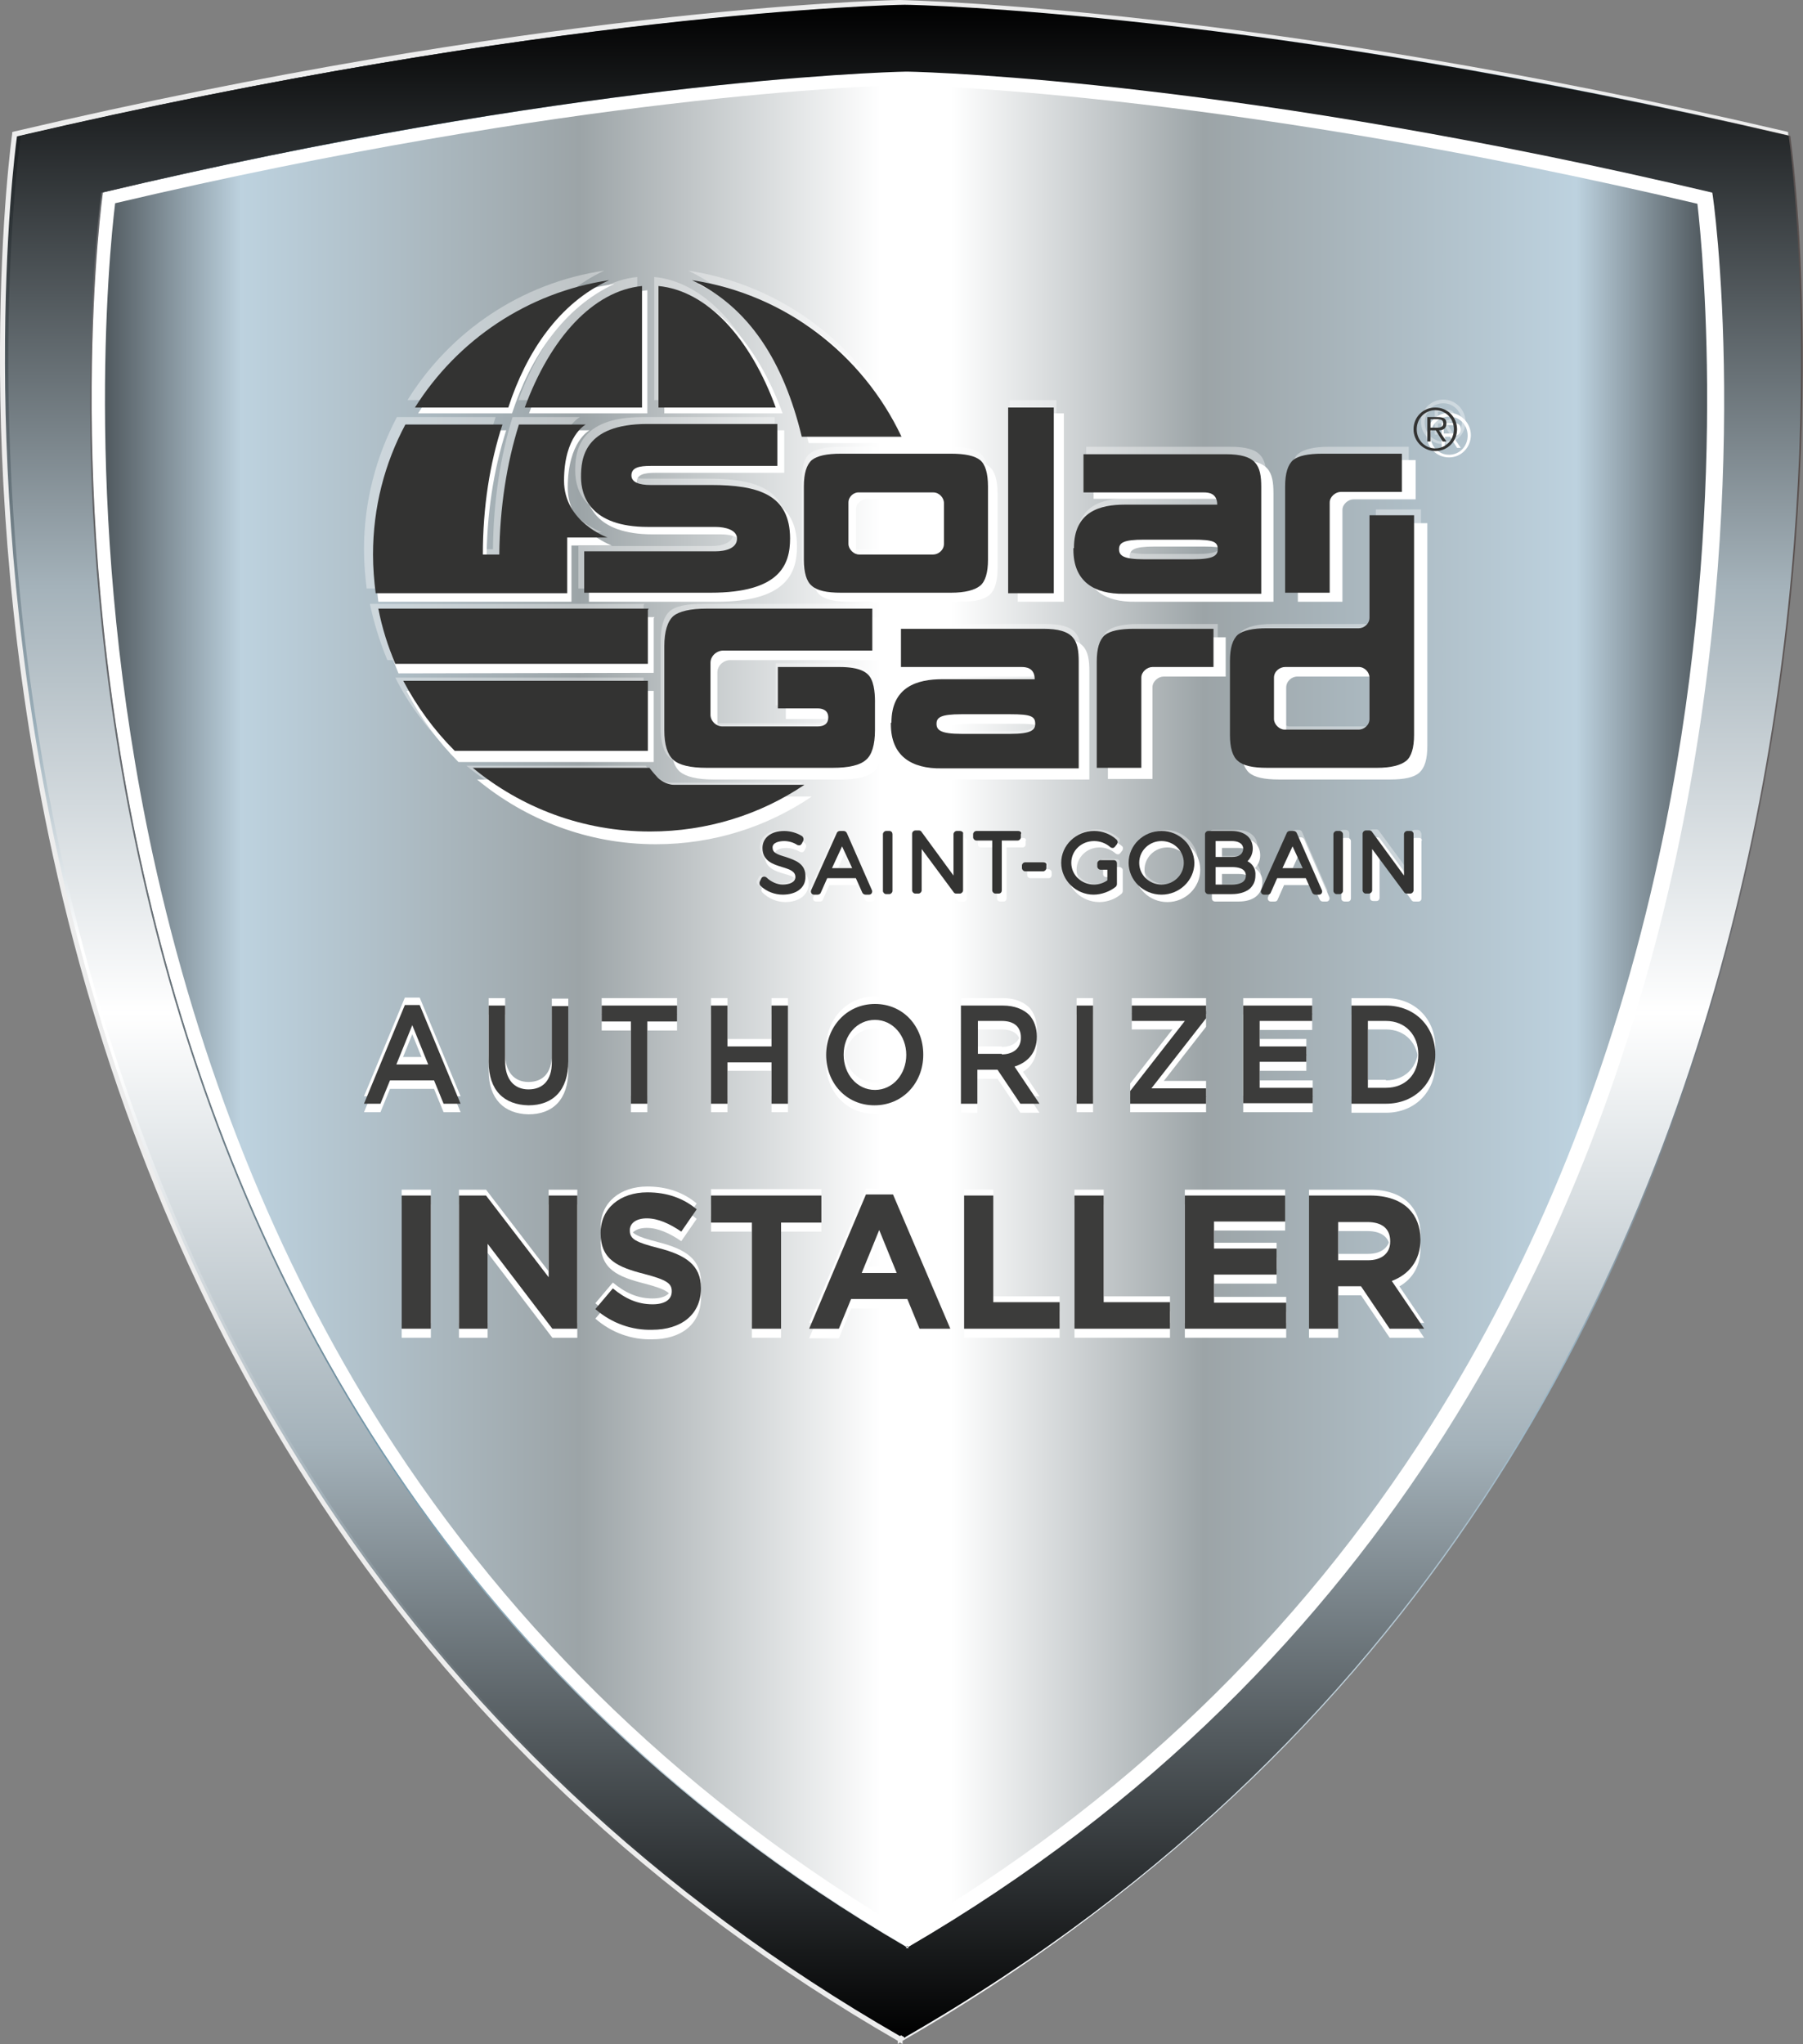 <?xml version="1.0" encoding="utf-8"?>
<!-- Generator: Adobe Illustrator 27.9.0, SVG Export Plug-In . SVG Version: 6.00 Build 0)  -->
<svg version="1.1" xmlns="http://www.w3.org/2000/svg" xmlns:xlink="http://www.w3.org/1999/xlink" x="0px" y="0px"
	 viewBox="0 0 339.8 385.2" style="enable-background:new 0 0 339.8 385.2;" xml:space="preserve">
<rect x="0" y="0" width="339.8" height="385.2" fill="#808080" stroke="none"/>
<style type="text/css">
	.st0{fill:url(#SVGID_1_);}
	.st1{fill:url(#SVGID_00000099642819748520369490000015177424841834829712_);}
	.st2{fill:#FFFFFF;}
	.st3{fill:url(#SVGID_00000171685836661493469150000012468795773515170992_);}
	.st4{fill:#EDEDED;}
	.st5{fill:url(#SVGID_00000080905234998100536360000006385110479866256774_);}
	.st6{fill:url(#SVGID_00000135650082500906172470000000430140485626536619_);}
	.st7{fill-rule:evenodd;clip-rule:evenodd;fill:#FFFFFF;}
	.st8{opacity:0.36;}
	.st9{fill:#333332;}
	.st10{fill-rule:evenodd;clip-rule:evenodd;fill:#333332;}
	.st11{fill:#3C3C3B;}
</style>
<g id="Shield">
	<g>
		<linearGradient id="SVGID_1_" gradientUnits="userSpaceOnUse" x1="0.82" y1="192.429" x2="338.669" y2="192.429">
			<stop  offset="0" style="stop-color:#000000"/>
			<stop  offset="0.132" style="stop-color:#BDD2DF"/>
			<stop  offset="0.321" style="stop-color:#9CA4A7"/>
			<stop  offset="0.489" style="stop-color:#FFFFFF"/>
			<stop  offset="0.528" style="stop-color:#FFFFFF"/>
			<stop  offset="0.669" style="stop-color:#9CA4A7"/>
			<stop  offset="0.877" style="stop-color:#BDD2DF"/>
			<stop  offset="1" style="stop-color:#000000"/>
		</linearGradient>
		<path class="st0" d="M336.3,25.6C237.1,2.3,172,0.9,169.8,0.9v0c0,0,0,0-0.1,0c0,0-0.1,0-0.1,0v0c-2.2,0-67.3,1.5-166.5,24.7
			c0,0-35.1,242.5,166.5,358.3v0.1c0,0,0,0,0.1,0c0,0,0,0,0.1,0v-0.1C371.4,268.1,336.3,25.6,336.3,25.6z"/>
		
			<linearGradient id="SVGID_00000028294013377469159750000013094423556620763824_" gradientUnits="userSpaceOnUse" x1="0.82" y1="192.429" x2="338.669" y2="192.429">
			<stop  offset="0" style="stop-color:#5F5553"/>
			<stop  offset="0.208" style="stop-color:#759AAD"/>
			<stop  offset="0.535" style="stop-color:#FFFFFF"/>
			<stop  offset="0.865" style="stop-color:#99B4C4"/>
			<stop  offset="1" style="stop-color:#584E4C"/>
		</linearGradient>
		<path style="fill:url(#SVGID_00000028294013377469159750000013094423556620763824_);" d="M336.3,25.6C237.1,2.3,172,0.9,169.8,0.9
			v0c0,0,0,0-0.1,0c0,0-0.1,0-0.1,0v0c-2.2,0-67.3,1.5-166.5,24.7c0,0-35.1,242.5,166.5,358.3v0.1c0,0,0,0,0.1,0c0,0,0,0,0.1,0v-0.1
			C371.4,268.1,336.3,25.6,336.3,25.6z M170.4,366.9v0.3c-0.1,0-0.2-0.1-0.2-0.1c-0.1,0-0.2,0.1-0.2,0.1v-0.3
			C-13.6,259.9,18.3,36.3,18.3,36.3C106.1,15.5,164.6,13.6,170,13.5v0c0,0,0.1,0,0.2,0c0.1,0,0.2,0,0.2,0v0
			c5.4,0.1,63.9,2,151.6,22.8C322.1,36.3,354.1,259.9,170.4,366.9z"/>
		<path class="st2" d="M170.2,16L170.2,16C170.2,16,170.2,16,170.2,16c0.1,0,0.1,0,0.1,0l0,0c0,0,0.1,0,0.1,0
			c6.3,0.2,63.3,2.1,149.5,22.4c1.1,9.7,6.1,61.3-7.2,122.8c-8.6,39.9-23.2,76.1-43.2,107.7c-24.8,39.1-58.2,71.2-99.3,95.3
			c-41-24.1-74.4-56.2-99.3-95.3c-20-31.6-34.6-67.8-43.2-107.7C14.4,99.6,19.4,48.1,20.6,38.3C106.8,18,163.8,16.1,170,16
			C170.1,16,170.1,16,170.2,16 M170.4,13.5c0,0-0.1,0-0.2,0c-0.1,0-0.2,0-0.2,0v0c-5.4,0.1-63.9,2-151.6,22.8
			c0,0-32,223.6,151.6,330.5v0.3c0.1,0,0.2-0.1,0.2-0.1c0.1,0,0.2,0.1,0.2,0.1v-0.3c183.6-107,151.6-330.5,151.6-330.5
			C234.3,15.5,175.9,13.6,170.4,13.5L170.4,13.5L170.4,13.5z"/>
		
			<linearGradient id="SVGID_00000054228877390775031030000015584490272761414318_" gradientUnits="userSpaceOnUse" x1="169.421" y1="384.35" x2="169.421" y2="0.508">
			<stop  offset="0" style="stop-color:#000000"/>
			<stop  offset="0.269" style="stop-color:#A4B2BA"/>
			<stop  offset="0.48" style="stop-color:#FFFFFF"/>
			<stop  offset="0.539" style="stop-color:#FFFFFF"/>
			<stop  offset="0.645" style="stop-color:#9BAFBA"/>
			<stop  offset="1" style="stop-color:#000000"/>
		</linearGradient>
		<path style="fill:url(#SVGID_00000054228877390775031030000015584490272761414318_);" d="M336.3,25.3C236.9,2,171.7,0.6,169.5,0.5
			v0c0,0,0,0-0.1,0c0,0-0.1,0-0.1,0v0C167.1,0.6,102,2,2.5,25.3c0,0-35.1,243,166.9,359v0.1c0,0,0,0,0.1,0c0,0,0,0,0.1,0v-0.1
			C371.5,268.3,336.3,25.3,336.3,25.3z M170.1,367.2v0.3c-0.1,0-0.2-0.1-0.2-0.1c-0.1,0-0.2,0.1-0.2,0.1v-0.3
			C-14.3,260,17.7,36,17.7,36c88-20.9,146.5-22.7,151.9-22.9v0c0,0,0.1,0,0.2,0c0.1,0,0.2,0,0.2,0v0c5.4,0.1,64,2,151.9,22.9
			C322.1,36,354.1,260,170.1,367.2z"/>
		<path class="st4" d="M169.2,385.2l0-0.6c-46-26.5-83.5-61.8-111.2-105.1c-22.2-34.6-38.4-74.4-48-118.1
			C-6.3,86.9,2.2,25.8,2.3,25.2l0-0.3l0.3-0.1C100.3,1.9,164.7,0.1,169.4,0l0,0l0.3,0c2.8,0.1,68,1.6,167,24.8l0.3,0.1l0,0.3
			c0.1,0.6,8.6,61.7-7.7,136.2c-9.6,43.7-25.7,83.5-48,118.1c-27.8,43.2-65.2,78.6-111.2,105.1v0.6l-0.5-0.3L169.2,385.2z M3.2,25.7
			c-0.7,5-7.9,64.1,7.7,135.5c9.5,43.6,25.6,83.3,47.8,117.8c27.7,43.1,65,78.3,110.9,104.7c45.9-26.4,83.2-61.6,110.9-104.7
			c22.2-34.5,38.3-74.2,47.8-117.8c15.6-71.4,8.4-130.5,7.7-135.5C237.2,2.5,172.5,1.1,169.8,1l0,0C166.5,1.1,101.7,2.7,3.2,25.7z"
			/>
	</g>
	
		<linearGradient id="SVGID_00000062886984052275757820000005188737335616526523_" gradientUnits="userSpaceOnUse" x1="1.92" y1="192.429" x2="339.769" y2="192.429">
		<stop  offset="0" style="stop-color:#5F5553"/>
		<stop  offset="0.208" style="stop-color:#759AAD"/>
		<stop  offset="0.535" style="stop-color:#FFFFFF"/>
		<stop  offset="0.865" style="stop-color:#99B4C4"/>
		<stop  offset="1" style="stop-color:#584E4C"/>
	</linearGradient>
	<path style="fill:url(#SVGID_00000062886984052275757820000005188737335616526523_);" d="M337.4,25.6
		C238.2,2.3,173.1,0.9,170.9,0.9v0c0,0,0,0-0.1,0c0,0-0.1,0-0.1,0v0c-2.2,0-67.3,1.5-166.5,24.7c0,0-35.1,242.5,166.5,358.3v0.1
		c0,0,0,0,0.1,0c0,0,0,0,0.1,0v-0.1C372.5,268.1,337.4,25.6,337.4,25.6z M171.5,366.9v0.3c-0.1,0-0.2-0.1-0.2-0.1
		c-0.1,0-0.2,0.1-0.2,0.1v-0.3C-12.5,259.9,19.4,36.3,19.4,36.3c87.8-20.8,146.2-22.7,151.6-22.8v0c0,0,0.1,0,0.2,0
		c0.1,0,0.2,0,0.2,0v0c5.4,0.1,63.9,2,151.6,22.8C323.2,36.3,355.2,259.9,171.5,366.9z"/>
	<path class="st2" d="M171.3,16L171.3,16C171.3,16,171.3,16,171.3,16c0.1,0,0.1,0,0.1,0l0,0c0,0,0.1,0,0.1,0
		c6.3,0.2,63.3,2.1,149.5,22.4c1.1,9.7,6.1,61.3-7.2,122.8c-8.6,39.9-23.2,76.1-43.2,107.7c-24.8,39.1-58.2,71.2-99.3,95.3
		C130.3,340,96.9,308,72,268.9C52,237.3,37.5,201,28.8,161.1C15.5,99.6,20.5,48.1,21.7,38.3C107.9,18,164.9,16.1,171.1,16
		C171.2,16,171.2,16,171.3,16 M171.5,13.5c0,0-0.1,0-0.2,0c-0.1,0-0.2,0-0.2,0v0c-5.4,0.1-63.9,2-151.6,22.8
		c0,0-32,223.6,151.6,330.5v0.3c0.1,0,0.2-0.1,0.2-0.1c0.1,0,0.2,0.1,0.2,0.1v-0.3c183.6-107,151.6-330.5,151.6-330.5
		C235.4,15.5,177,13.6,171.5,13.5L171.5,13.5L171.5,13.5z"/>
	
		<linearGradient id="SVGID_00000170968508288134672080000011653476446505684905_" gradientUnits="userSpaceOnUse" x1="170.521" y1="383.983" x2="170.521" y2="0.875">
		<stop  offset="0" style="stop-color:#000000"/>
		<stop  offset="0.292" style="stop-color:#A4B2BA"/>
		<stop  offset="0.504" style="stop-color:#FFFFFF"/>
		<stop  offset="0.714" style="stop-color:#A4B2BA"/>
		<stop  offset="1" style="stop-color:#000000"/>
	</linearGradient>
	<path style="fill:url(#SVGID_00000170968508288134672080000011653476446505684905_);" d="M337.1,25.6
		C237.8,2.3,172.8,0.9,170.6,0.9v0c0,0,0,0-0.1,0c0,0-0.1,0-0.1,0v0c-2.2,0-67.3,1.5-166.5,24.7c0,0-35.1,242.5,166.5,358.3v0.1
		c0,0,0,0,0.1,0c0,0,0,0,0.1,0v-0.1C372.2,268.1,337.1,25.6,337.1,25.6z M171.2,366.9v0.3c-0.1,0-0.2-0.1-0.2-0.1
		c-0.1,0-0.2,0.1-0.2,0.1v-0.3C-12.9,259.9,19.1,36.3,19.1,36.3c87.8-20.8,146.2-22.7,151.6-22.8v0c0,0,0.1,0,0.2,0
		c0.1,0,0.2,0,0.2,0v0c5.4,0.1,63.9,2,151.6,22.8C322.9,36.3,354.8,259.9,171.2,366.9z"/>
</g>
<g id="Logo_x2B_text">
	<g>
		<g>
			<g>
				<path class="st7" d="M153,150.1c-8.4,5.7-18.5,9-29.4,9c-12.8,0-24.5-4.6-33.7-12.2h33.6c0,0,0.5,0.7,1.6,1.9
					c0.2,0.2,1.5,1.3,3.1,1.3L153,150.1"/>
				<path class="st7" d="M99.7,77.9c4.9-13.3,13-22.3,22.3-23.2v23.2L99.7,77.9"/>
				<path class="st7" d="M147.5,77.9c-4.9-13.3-13-22.3-22.3-23.2v23.2L147.5,77.9"/>
				<path class="st7" d="M115.8,53.5C100.2,55.9,86.9,65,78.8,77.9l17.7,0C100,67.2,106.3,57.9,115.8,53.5L115.8,53.5"/>
				<path class="st7" d="M98.6,81.1C96.3,88.5,95,97,94.9,106l-3.2,0c0-9,1.3-17.4,3.7-24.9l-18.5,0c-3.9,7.4-6.1,15.9-6.1,24.9
					c0,2.5,0.2,5,0.5,7.4h36.4v-10.6h7.6c0,0-8.3-3-8.3-10.9c0-8.7,4.1-10.8,4.1-10.8L98.6,81.1"/>
				<path class="st7" d="M131.5,53.5c10.9,5.2,17.5,15.6,20.9,30h19C164.1,67.7,149.2,56.2,131.5,53.5L131.5,53.5"/>
				<path class="st2" d="M111,105.4h24.9c2,0,4.1-0.6,4.1-2.4c0-1.7-2.1-2.3-4.1-2.3c-1.4,0-8,0-12.9,0c-10.9,0-12.7-5.8-12.7-9.5
					c0-3.4,0.5-10.1,12.7-10.1l24.8,0v8l-24.2,0c-2.2,0-3.6,0.3-3.6,1.8c0,1.4,1.5,1.8,3.6,1.8c0.7,0,10.2,0,11.5,0
					c9,0,15.1,1.8,15.1,10.3c0,4.9-1.9,10.4-15.1,10.4l-24.1,0V105.4"/>
				<path class="st2" d="M204.3,104.8c0-7,4.9-8.4,9.7-8.4c5.3,0,17.6,0,17.6,0c0-2.3-1.7-2.4-2.5-2.4l-23,0l0-7.3h27.1
					c5.9,0,6.8,2.1,6.8,6.3v20.4l-26,0c-5.9,0.1-9.7-2.4-9.7-8.5V104.8 M226.9,106.9c3.9,0,4.7-0.7,4.7-2c0-1.4-0.8-1.9-4.7-1.9
					h-9.3c-3.9,0-4.7,0.6-4.7,1.9c0,1.2,0.8,2,4.7,2H226.9z"/>
				<path class="st2" d="M169.6,138.3c0-7,4.9-8.4,9.7-8.4c5.3,0,17.6,0,17.6,0c0-2.3-1.7-2.4-2.5-2.4l-23,0l0-7.3h27.1
					c5.9,0,6.8,2.1,6.8,6.3v20.4l-26,0c-5.9,0.1-9.7-2.4-9.7-8.5V138.3 M192.1,140.3c3.9,0,4.7-0.7,4.7-2c0-1.4-0.8-1.9-4.7-1.9
					h-9.3c-3.9,0-4.7,0.6-4.7,1.9c0,1.2,0.8,2,4.7,2H192.1z"/>
				<path class="st2" d="M152.9,93c0-2.5,0.5-4.2,1.5-5c1-0.8,2.8-1.3,5.6-1.3h20.9c2.7,0,4.6,0.4,5.6,1.3c1,0.8,1.5,2.5,1.5,5v14.1
					c0,2.5-0.5,4.1-1.5,5c-1,0.9-2.8,1.3-5.5,1.3h-20.9c-2.7,0-4.6-0.4-5.6-1.3c-1-0.9-1.5-2.5-1.5-5V93 M161.3,96.1
					c0,0.5,0,5.2,0,7.9c0,1.1,1,2,2,2c4.2,0,13.5,0,14.2,0c0.9,0,2-0.8,2-2.1c0-2.8,0-7.5,0-7.9c0-1-0.9-2-2.1-2c-4.3,0-13.9,0-14,0
					C162.3,94.1,161.3,94.9,161.3,96.1z"/>
				<path class="st2" d="M159.6,127.6c3.9,0,5.5,1,6.1,2.3c0.8,1.6,0.7,4.2,0.7,5c0,1.7,0,4.8,0,4.8c0,2.8-0.6,4.7-1.7,5.7
					c-1.1,1-3.3,1.5-6.3,1.5h-23.9c-3.1,0-5.2-0.5-6.4-1.5c-1.1-1-1.7-2.9-1.7-5.7v-16.1c0-2.9,0.6-4.8,1.7-5.8
					c1.1-1,3.2-1.4,6.4-1.4H166l0,8c0,0-28.3,0-28.4,0c-1.2,0-2.4,1-2.4,2.3c0,0.6,0,6.8,0,9.9c0,1.2,1.2,2.3,2.3,2.3
					c4.8,0,17.4,0,18.2,0c1.2,0,2.1-0.5,2.1-1.7c0-1.3-1-1.7-2.1-1.7c-2.7,0-7.6,0-7.6,0l0-7.9C148,127.6,155.9,127.6,159.6,127.6"
					/>
				<path class="st2" d="M234,126.5c0-2.5,0.5-4.2,1.5-5c1-0.8,2.8-1.3,5.6-1.3h17.5c0.9,0,2-0.8,2-2c0-1.5,0-19.6,0-19.6h8.4v42
					c0,2.5-0.5,4.1-1.5,5c-1,0.9-2.8,1.3-5.5,1.3H241c-2.7,0-4.6-0.4-5.6-1.3c-1-0.9-1.5-2.5-1.5-5V126.5 M242.4,129.6
					c0,0.5,0,5.2,0,7.9c0,1.1,1,2,2,2c4.2,0,13.5,0,14.2,0c0.9,0,2-0.8,2-2.1c0-2.8,0-7.5,0-7.9c0-1-0.9-2-2.1-2c-4.3,0-13.9,0-14,0
					C243.4,127.5,242.4,128.4,242.4,129.6z"/>
				<path class="st2" d="M266.7,94.1c-4.7,0-11.6,0-11.6,0c-1,0-2.1,0.9-2.1,2c0,0.5,0,14.5,0,17.3h-8.4V93c0-2.5,0.5-4.2,1.5-5
					c1-0.8,2.8-1.3,5.6-1.3h15.1V94.1"/>
				<path class="st2" d="M230.9,127.5c-4.7,0-11.6,0-11.6,0c-1,0-2.1,0.9-2.1,2c0,0.5,0,14.5,0,17.3h-8.4v-20.4c0-2.5,0.5-4.2,1.5-5
					c1-0.8,2.8-1.3,5.6-1.3h15.1V127.5"/>
				<rect x="191.8" y="77.9" class="st2" width="8.7" height="35.5"/>
				<path class="st7" d="M75.1,126.9c-1.4-3.4-2.5-6.9-3.3-10.6h51.6c0,0-0.1,0-0.1,0.1c-0.1,0.1-0.1,0.1-0.1,0.2c0,0,0,10.2,0,10.2
					L75.1,126.9"/>
				<path class="st7" d="M86.4,143.6c-3.9-3.9-7.2-8.4-9.8-13.4h46.6v13.4L86.4,143.6"/>
				<path class="st7" d="M273.1,86.2c2.3,0,4.1-1.9,4.1-4.2c0-2.3-1.9-4.2-4.1-4.2c-2.3,0-4.2,1.9-4.2,4.2
					C268.9,84.4,270.8,86.2,273.1,86.2 M273.1,85.7c-2,0-3.5-1.6-3.5-3.6c0-2,1.5-3.6,3.5-3.6c2,0,3.5,1.6,3.5,3.6
					C276.6,84.1,275.1,85.7,273.1,85.7z M273.8,82.2c0.8,0,1.5-0.4,1.5-1.3c0-0.8-0.4-1.2-1.6-1.2h-2v4.7h0.6v-2.1h1l1.3,2.1h0.7
					L273.8,82.2z M272.1,81.8v-1.7h1.3c0.6,0,1.2,0.1,1.2,0.8c0,0.9-1,0.8-1.6,0.8H272.1z"/>
			</g>
			<g>
				<path class="st2" d="M148.5,162.9c-1.7-0.5-2.5-0.9-2.5-1.9c0-0.9,1.2-1.2,2.2-1.2c0.9,0,1.8,0.3,2.5,0.7
					c0.2,0.1,0.3,0.1,0.5,0.1c0.2,0,0.3-0.2,0.4-0.3l0.3-0.6c0.1-0.3,0-0.6-0.2-0.8c-0.9-0.6-2.2-1-3.4-1c-2.5,0-4.2,1.3-4.2,3.2
					c0,2.5,2.1,3.1,3.8,3.6c1.8,0.5,2.5,0.9,2.5,1.9c0,1.1-1.2,1.4-2.4,1.4c-1.1,0-2.3-0.6-3.1-1.3c-0.1-0.1-0.3-0.2-0.5-0.2
					c-0.2,0-0.4,0.1-0.5,0.3l-0.3,0.6c-0.2,0.3-0.1,0.6,0.1,0.8c1.1,1.1,2.7,1.8,4.3,1.8c2.6,0,4.4-1.4,4.4-3.4
					C152.4,164,150.2,163.4,148.5,162.9"/>
				<path class="st2" d="M160.1,158.2c-0.1-0.2-0.3-0.4-0.6-0.4h-0.7c-0.3,0-0.5,0.1-0.6,0.4l-4.9,10.8c-0.1,0.2-0.1,0.4,0,0.6
					c0.1,0.2,0.3,0.3,0.5,0.3h0.7c0.3,0,0.5-0.1,0.6-0.4l1.2-2.7h5.5l1.2,2.7c0.1,0.2,0.3,0.4,0.6,0.4h0.7c0.2,0,0.4-0.1,0.5-0.3
					c0.1-0.2,0.1-0.4,0-0.6L160.1,158.2z M157.3,165l1.9-4.2l1.9,4.2H157.3z"/>
				<path class="st2" d="M168.2,157.9h-0.6c-0.4,0-0.6,0.3-0.6,0.6v10.8c0,0.4,0.3,0.6,0.6,0.6h0.6c0.4,0,0.6-0.3,0.6-0.6v-10.8
					C168.9,158.2,168.6,157.9,168.2,157.9"/>
				<path class="st2" d="M181.7,157.9h-0.6c-0.4,0-0.6,0.3-0.6,0.6v7.9l-6.1-8.3c-0.1-0.2-0.3-0.3-0.5-0.3h-0.8
					c-0.4,0-0.6,0.3-0.6,0.6v10.8c0,0.4,0.3,0.6,0.6,0.6h0.6c0.4,0,0.6-0.3,0.6-0.6v-7.9l6,8.3c0.1,0.2,0.3,0.3,0.5,0.3h0.8
					c0.4,0,0.6-0.3,0.6-0.6v-10.8C182.3,158.2,182,157.9,181.7,157.9"/>
				<path class="st2" d="M192.8,157.9h-7.9c-0.4,0-0.6,0.3-0.6,0.6v0.6c0,0.4,0.3,0.6,0.6,0.6h3v9.6c0,0.4,0.3,0.6,0.6,0.6h0.6
					c0.4,0,0.6-0.3,0.6-0.6v-9.6h3c0.4,0,0.6-0.3,0.6-0.6v-0.6C193.5,158.2,193.2,157.9,192.8,157.9"/>
				<path class="st2" d="M197.6,163.8h-3.4c-0.4,0-0.6,0.3-0.6,0.6v0.5c0,0.4,0.3,0.6,0.6,0.6h3.4c0.4,0,0.6-0.3,0.6-0.6v-0.5
					C198.2,164.1,197.9,163.8,197.6,163.8"/>
				<path class="st2" d="M211,163.4h-0.6c0,0,0,0,0,0h-1.9c-0.4,0-0.6,0.3-0.6,0.6v0.7c0,0.4,0.3,0.6,0.6,0.6h1.3v2
					c-0.8,0.5-1.7,0.8-2.6,0.8c-2.4,0-4.3-1.9-4.3-4.2c0-2.3,1.9-4.2,4.3-4.2c1.1,0,2.2,0.4,3,1.1c0.1,0.1,0.3,0.2,0.5,0.2
					c0.2,0,0.3-0.1,0.4-0.2l0.4-0.5c0.2-0.3,0.2-0.7-0.1-0.9c-1.2-1-2.7-1.6-4.2-1.6c-3.4,0-6.2,2.7-6.2,6.1c0,3.4,2.8,6.1,6.2,6.1
					c1.5,0,3.1-0.6,4.2-1.6c0.1-0.1,0.2-0.3,0.2-0.5V164C211.6,163.7,211.3,163.4,211,163.4"/>
				<path class="st2" d="M220,157.8c-3.4,0-6.2,2.7-6.2,6.1c0,3.4,2.8,6.1,6.2,6.1c3.4,0,6.2-2.7,6.2-6.1
					C226.2,160.6,223.4,157.8,220,157.8 M220,168.1c-2.4,0-4.3-1.9-4.3-4.2c0-2.3,1.9-4.2,4.3-4.2c2.4,0,4.3,1.9,4.3,4.2
					C224.3,166.2,222.4,168.1,220,168.1"/>
				<path class="st2" d="M236.5,163.6c0.6-0.6,1-1.4,1-2.4c0-2.1-1.5-3.3-4-3.3H229c-0.4,0-0.6,0.3-0.6,0.6v10.8
					c0,0.4,0.3,0.6,0.6,0.6h4.4c2.8,0,4.5-1.3,4.5-3.6C238,165.2,237.4,164.2,236.5,163.6 M233.4,162.8h-3.1v-3h3.1
					c1,0,2.1,0.3,2.1,1.5C235.5,162.3,234.8,162.8,233.4,162.8 M230.3,164.7h3.1c1,0,2.6,0.2,2.6,1.7c0,1.4-1.4,1.7-2.6,1.7h-3.1
					V164.7z"/>
				<path class="st2" d="M245.8,158.2c-0.1-0.2-0.3-0.4-0.6-0.4h-0.7c-0.3,0-0.5,0.1-0.6,0.4l-4.9,10.8c-0.1,0.2-0.1,0.4,0,0.6
					c0.1,0.2,0.3,0.3,0.5,0.3h0.7c0.3,0,0.5-0.1,0.6-0.4l1.2-2.7h5.5l1.2,2.7c0.1,0.2,0.3,0.4,0.6,0.4h0.7c0.2,0,0.4-0.1,0.5-0.3
					c0.1-0.2,0.1-0.4,0-0.6L245.8,158.2z M243,165l1.9-4.2l1.9,4.2H243z"/>
				<path class="st2" d="M254,157.9h-0.6c-0.4,0-0.6,0.3-0.6,0.6v10.8c0,0.4,0.3,0.6,0.6,0.6h0.6c0.4,0,0.6-0.3,0.6-0.6v-10.8
					C254.6,158.2,254.3,157.9,254,157.9"/>
				<path class="st2" d="M267.4,157.9h-0.6c-0.4,0-0.6,0.3-0.6,0.6v7.9l-6.1-8.3c-0.1-0.2-0.3-0.3-0.5-0.3h-0.8
					c-0.4,0-0.6,0.3-0.6,0.6v10.8c0,0.4,0.3,0.6,0.6,0.6h0.6c0.4,0,0.6-0.3,0.6-0.6v-7.9l6,8.3c0.1,0.2,0.3,0.3,0.5,0.3h0.8
					c0.4,0,0.6-0.3,0.6-0.6v-10.8C268.1,158.2,267.8,157.9,267.4,157.9"/>
			</g>
		</g>
		<g class="st8">
			<g>
				<path class="st7" d="M151.3,147.5c-8.4,5.7-18.6,9-29.5,9c-12.9,0-24.7-4.6-33.9-12.2h33.8c0,0,0.5,0.7,1.7,1.9
					c0.2,0.2,1.5,1.3,3.1,1.3L151.3,147.5"/>
				<path class="st7" d="M97.7,75.4c4.9-13.3,13.1-22.3,22.4-23.2v23.2L97.7,75.4"/>
				<path class="st7" d="M145.7,75.4c-4.9-13.3-13-22.3-22.4-23.2v23.2L145.7,75.4"/>
				<path class="st7" d="M113.9,51c-15.7,2.3-29.1,11.5-37.1,24.4l17.8,0C98,64.7,104.3,55.4,113.9,51L113.9,51"/>
				<path class="st7" d="M96.6,78.6c-2.3,7.4-3.6,15.8-3.7,24.9l-3.2,0c0-9,1.3-17.4,3.7-24.9l-18.6,0c-3.9,7.4-6.2,15.9-6.2,24.9
					c0,2.5,0.2,5,0.5,7.4h36.6v-10.6h7.7c0,0-8.3-3-8.3-10.9c0-8.7,4.2-10.8,4.2-10.8L96.6,78.6"/>
				<path class="st7" d="M129.7,51c10.9,5.2,17.6,15.6,21,30h19.1C162.4,65.2,147.5,53.7,129.7,51L129.7,51"/>
				<path class="st2" d="M109.1,102.9h25c2,0,4.1-0.6,4.1-2.4c0-1.7-2.1-2.3-4.1-2.3c-1.4,0-8,0-12.9,0c-11,0-12.8-5.8-12.8-9.5
					c0-3.4,0.5-10.1,12.7-10.1l24.9,0v8l-24.3,0c-2.2,0-3.7,0.3-3.7,1.8c0,1.4,1.5,1.8,3.7,1.8c0.7,0,10.3,0,11.6,0
					c9,0,15.1,1.8,15.1,10.3c0,4.9-1.9,10.4-15.2,10.4l-24.2,0V102.9"/>
				<path class="st2" d="M202.8,102.3c0-7,4.9-8.4,9.8-8.4c5.3,0,17.7,0,17.7,0c0-2.3-1.7-2.4-2.5-2.4l-23.1,0l0-7.3h27.2
					c5.9,0,6.8,2.1,6.8,6.3v20.4l-26.2,0c-5.9,0.1-9.7-2.4-9.7-8.5V102.3 M225.5,104.4c3.9,0,4.7-0.7,4.7-2c0-1.4-0.8-1.9-4.7-1.9
					h-9.3c-3.9,0-4.7,0.6-4.7,1.9c0,1.2,0.8,2,4.7,2H225.5z"/>
				<path class="st2" d="M167.9,135.7c0-7,4.9-8.4,9.8-8.4c5.3,0,17.7,0,17.7,0c0-2.3-1.8-2.4-2.5-2.4l-23.1,0l0-7.3H197
					c5.9,0,6.8,2.1,6.8,6.3v20.4l-26.2,0c-5.9,0.1-9.7-2.4-9.7-8.5V135.7 M190.6,137.8c3.9,0,4.7-0.7,4.7-2c0-1.4-0.8-1.9-4.7-1.9
					h-9.3c-3.9,0-4.7,0.6-4.7,1.9c0,1.2,0.8,2,4.7,2H190.6z"/>
				<path class="st2" d="M151.1,90.5c0-2.5,0.5-4.2,1.5-5c1-0.8,2.9-1.3,5.6-1.3h21c2.7,0,4.6,0.4,5.6,1.3c1,0.8,1.5,2.5,1.5,5v14.1
					c0,2.5-0.5,4.1-1.5,5c-1,0.9-2.9,1.3-5.6,1.3h-21c-2.7,0-4.6-0.4-5.6-1.3c-1-0.9-1.5-2.5-1.5-5V90.5 M159.6,93.6
					c0,0.5,0,5.2,0,7.9c0,1.1,1,2,2,2c4.2,0,13.5,0,14.2,0c0.9,0,2-0.8,2-2.1c0-2.8,0-7.5,0-7.9c0-1-0.9-2-2.1-2c-4.3,0-14,0-14.1,0
					C160.7,91.5,159.6,92.4,159.6,93.6z"/>
				<path class="st2" d="M157.9,125c3.9,0,5.5,1,6.1,2.3c0.8,1.6,0.7,4.2,0.7,5c0,1.7,0,4.8,0,4.8c0,2.8-0.6,4.7-1.7,5.7
					c-1.2,1-3.3,1.5-6.4,1.5h-24c-3.1,0-5.3-0.5-6.4-1.5c-1.1-1-1.7-2.9-1.7-5.7V121c0-2.9,0.6-4.8,1.7-5.8c1.1-1,3.3-1.4,6.4-1.4
					h31.6l0,8c0,0-28.5,0-28.6,0c-1.2,0-2.4,1-2.4,2.3c0,0.6,0,6.8,0,9.9c0,1.2,1.2,2.3,2.3,2.3c4.8,0,17.5,0,18.3,0
					c1.2,0,2.1-0.5,2.1-1.7c0-1.3-1-1.7-2.1-1.7c-2.7,0-7.6,0-7.6,0l0-7.9C146.3,125,154.1,125,157.9,125"/>
				<path class="st2" d="M232.6,123.9c0-2.5,0.5-4.2,1.5-5c1-0.8,2.9-1.3,5.6-1.3h17.6c0.9,0,2-0.8,2-2c0-1.5,0-19.6,0-19.6h8.5v42
					c0,2.5-0.5,4.1-1.5,5c-1,0.9-2.9,1.3-5.6,1.3h-21c-2.7,0-4.6-0.4-5.6-1.3c-1-0.9-1.5-2.5-1.5-5V123.9 M241.1,127
					c0,0.5,0,5.2,0,7.9c0,1.1,1,2,2,2c4.2,0,13.5,0,14.2,0c0.9,0,2-0.8,2-2.1c0-2.8,0-7.5,0-7.9c0-1-0.9-2-2.1-2c-4.3,0-14,0-14.1,0
					C242.1,125,241.1,125.8,241.1,127z"/>
				<path class="st2" d="M265.5,91.5c-4.8,0-11.6,0-11.7,0c-1,0-2.1,0.9-2.1,2c0,0.5,0,14.5,0,17.3h-8.5V90.5c0-2.5,0.5-4.2,1.5-5
					c1-0.8,2.9-1.3,5.6-1.3h15.2V91.5"/>
				<path class="st2" d="M229.5,125c-4.8,0-11.6,0-11.7,0c-1,0-2.1,0.9-2.1,2c0,0.5,0,14.5,0,17.3h-8.5v-20.4c0-2.5,0.5-4.2,1.5-5
					c1-0.8,2.9-1.3,5.6-1.3h15.2V125"/>
				<rect x="190.3" y="75.4" class="st2" width="8.8" height="35.5"/>
				<path class="st7" d="M73,124.4c-1.4-3.4-2.5-6.9-3.3-10.6h51.8c0,0-0.1,0-0.1,0.1c-0.1,0.1-0.1,0.1-0.1,0.2c0,0,0,10.2,0,10.2
					L73,124.4"/>
				<path class="st7" d="M84.3,141.1c-3.9-3.9-7.3-8.4-9.8-13.4h46.8v13.4L84.3,141.1"/>
				<path class="st7" d="M272,83.7c2.3,0,4.2-1.9,4.2-4.2c0-2.3-1.9-4.2-4.2-4.2c-2.3,0-4.2,1.9-4.2,4.2
					C267.8,81.8,269.7,83.7,272,83.7 M272,83.2c-2,0-3.5-1.6-3.5-3.6c0-2,1.5-3.6,3.5-3.6c2,0,3.5,1.6,3.5,3.6
					C275.5,81.6,274,83.2,272,83.2z M272.6,79.7c0.8,0,1.5-0.4,1.5-1.3c0-0.8-0.4-1.2-1.7-1.2h-2v4.7h0.6v-2.1h1l1.3,2.1h0.7
					L272.6,79.7z M271,79.3v-1.7h1.3c0.6,0,1.2,0.1,1.2,0.8c0,0.9-1,0.8-1.6,0.8H271z"/>
			</g>
			<g>
				<path class="st2" d="M147.7,161.4c-1.7-0.5-2.5-0.9-2.5-1.9c0-0.9,1.2-1.2,2.2-1.2c0.9,0,1.8,0.3,2.5,0.7
					c0.2,0.1,0.3,0.1,0.5,0.1c0.2,0,0.3-0.2,0.4-0.3l0.3-0.6c0.1-0.3,0-0.6-0.2-0.8c-0.9-0.6-2.3-1-3.5-1c-2.5,0-4.2,1.3-4.2,3.2
					c0,2.5,2.1,3.1,3.8,3.6c1.8,0.5,2.5,0.9,2.5,1.9c0,1.1-1.2,1.4-2.4,1.4c-1.1,0-2.3-0.6-3.1-1.3c-0.1-0.1-0.3-0.2-0.5-0.2
					c-0.2,0-0.4,0.1-0.5,0.3l-0.3,0.6c-0.2,0.3-0.1,0.6,0.1,0.8c1.1,1.1,2.7,1.8,4.3,1.8c2.6,0,4.4-1.4,4.4-3.4
					C151.5,162.6,149.4,161.9,147.7,161.4"/>
				<path class="st2" d="M159.3,156.8c-0.1-0.2-0.3-0.4-0.6-0.4H158c-0.3,0-0.5,0.1-0.6,0.4l-4.9,10.8c-0.1,0.2-0.1,0.4,0,0.6
					c0.1,0.2,0.3,0.3,0.5,0.3h0.7c0.3,0,0.5-0.1,0.6-0.4l1.2-2.7h5.5l1.2,2.7c0.1,0.2,0.3,0.4,0.6,0.4h0.7c0.2,0,0.4-0.1,0.5-0.3
					c0.1-0.2,0.1-0.4,0-0.6L159.3,156.8z M156.5,163.5l1.9-4.2l1.9,4.2H156.5z"/>
				<path class="st2" d="M167.5,156.4h-0.7c-0.4,0-0.6,0.3-0.6,0.6v10.8c0,0.4,0.3,0.6,0.6,0.6h0.7c0.4,0,0.6-0.3,0.6-0.6v-10.8
					C168.1,156.7,167.8,156.4,167.5,156.4"/>
				<path class="st2" d="M181,156.4h-0.6c-0.4,0-0.6,0.3-0.6,0.6v7.9l-6.1-8.3c-0.1-0.2-0.3-0.3-0.5-0.3h-0.8
					c-0.4,0-0.6,0.3-0.6,0.6v10.8c0,0.4,0.3,0.6,0.6,0.6h0.7c0.4,0,0.6-0.3,0.6-0.6V160l6.1,8.3c0.1,0.2,0.3,0.3,0.5,0.3h0.8
					c0.4,0,0.6-0.3,0.6-0.6v-10.8C181.6,156.7,181.4,156.4,181,156.4"/>
				<path class="st2" d="M192.2,156.4h-8c-0.4,0-0.6,0.3-0.6,0.6v0.6c0,0.4,0.3,0.6,0.6,0.6h3v9.6c0,0.4,0.3,0.6,0.6,0.6h0.6
					c0.4,0,0.6-0.3,0.6-0.6v-9.6h3c0.4,0,0.6-0.3,0.6-0.6v-0.6C192.8,156.7,192.5,156.4,192.2,156.4"/>
				<path class="st2" d="M196.9,162.3h-3.5c-0.4,0-0.6,0.3-0.6,0.6v0.5c0,0.4,0.3,0.6,0.6,0.6h3.5c0.4,0,0.6-0.3,0.6-0.6V163
					C197.6,162.6,197.3,162.3,196.9,162.3"/>
				<path class="st2" d="M210.4,161.9h-0.6c0,0,0,0,0,0h-1.9c-0.4,0-0.6,0.3-0.6,0.6v0.7c0,0.4,0.3,0.6,0.6,0.6h1.3v2
					c-0.8,0.5-1.7,0.8-2.6,0.8c-2.4,0-4.3-1.9-4.3-4.2c0-2.3,1.9-4.2,4.3-4.2c1.1,0,2.2,0.4,3,1.1c0.1,0.1,0.3,0.2,0.5,0.2
					c0.2,0,0.3-0.1,0.4-0.2l0.4-0.5c0.2-0.3,0.2-0.7-0.1-0.9c-1.2-1-2.7-1.6-4.2-1.6c-3.5,0-6.3,2.7-6.3,6.1c0,3.4,2.8,6.1,6.2,6.1
					c1.6,0,3.1-0.6,4.3-1.6c0.1-0.1,0.2-0.3,0.2-0.5v-3.9C211.1,162.2,210.8,161.9,210.4,161.9"/>
				<path class="st2" d="M219.5,156.4c-3.4,0-6.3,2.7-6.3,6.1c0,3.4,2.8,6.1,6.3,6.1c3.4,0,6.3-2.7,6.3-6.1
					C225.8,159.1,223,156.4,219.5,156.4 M219.5,166.6c-2.4,0-4.3-1.9-4.3-4.2c0-2.3,1.9-4.2,4.3-4.2c2.4,0,4.3,1.9,4.3,4.2
					C223.8,164.8,221.9,166.6,219.5,166.6"/>
				<path class="st2" d="M236,162.1c0.7-0.6,1-1.4,1-2.4c0-2.1-1.5-3.3-4-3.3h-4.4c-0.4,0-0.6,0.3-0.6,0.6v10.8
					c0,0.4,0.3,0.6,0.6,0.6h4.5c2.8,0,4.5-1.3,4.5-3.6C237.6,163.7,237,162.7,236,162.1 M233,161.3h-3.1v-3h3.1c1,0,2.1,0.3,2.1,1.5
					C235.1,160.8,234.4,161.3,233,161.3 M229.9,163.2h3.1c1,0,2.6,0.2,2.6,1.7c0,1.4-1.4,1.7-2.6,1.7h-3.1V163.2z"/>
				<path class="st2" d="M245.4,156.8c-0.1-0.2-0.3-0.4-0.6-0.4h-0.7c-0.3,0-0.5,0.1-0.6,0.4l-4.9,10.8c-0.1,0.2-0.1,0.4,0,0.6
					c0.1,0.2,0.3,0.3,0.5,0.3h0.7c0.3,0,0.5-0.1,0.6-0.4l1.2-2.7h5.5l1.2,2.7c0.1,0.2,0.3,0.4,0.6,0.4h0.7c0.2,0,0.4-0.1,0.5-0.3
					c0.1-0.2,0.1-0.4,0-0.6L245.4,156.8z M242.6,163.5l1.9-4.2l1.9,4.2H242.6z"/>
				<path class="st2" d="M253.6,156.4H253c-0.4,0-0.6,0.3-0.6,0.6v10.8c0,0.4,0.3,0.6,0.6,0.6h0.7c0.4,0,0.6-0.3,0.6-0.6v-10.8
					C254.3,156.7,254,156.4,253.6,156.4"/>
				<path class="st2" d="M267.2,156.4h-0.6c-0.4,0-0.6,0.3-0.6,0.6v7.9l-6.1-8.3c-0.1-0.2-0.3-0.3-0.5-0.3h-0.8
					c-0.4,0-0.6,0.3-0.6,0.6v10.8c0,0.4,0.3,0.6,0.6,0.6h0.7c0.4,0,0.6-0.3,0.6-0.6V160l6.1,8.3c0.1,0.2,0.3,0.3,0.5,0.3h0.8
					c0.4,0,0.6-0.3,0.6-0.6v-10.8C267.8,156.7,267.5,156.4,267.2,156.4"/>
			</g>
		</g>
		<g>
			<g>
				<path class="st9" d="M148.1,161.5c-1.7-0.5-2.5-0.8-2.5-1.8c0-0.9,1.2-1.2,2.2-1.2c0.9,0,1.8,0.3,2.4,0.7
					c0.2,0.1,0.3,0.1,0.5,0.1c0.2,0,0.3-0.2,0.4-0.3l0.3-0.6c0.1-0.3,0-0.6-0.2-0.8c-0.9-0.6-2.2-1-3.4-1c-2.5,0-4.1,1.3-4.1,3.2
					c0,2.5,2.1,3.1,3.7,3.6c1.7,0.5,2.5,0.9,2.5,1.9c0,1-1.2,1.4-2.4,1.4c-1.1,0-2.3-0.6-3-1.3c-0.1-0.1-0.3-0.2-0.5-0.2
					c-0.2,0-0.4,0.1-0.5,0.3l-0.3,0.6c-0.1,0.2-0.1,0.6,0.1,0.8c1.1,1.1,2.7,1.7,4.2,1.7c2.6,0,4.3-1.3,4.3-3.3
					C151.9,162.7,149.8,162.1,148.1,161.5"/>
				<path class="st9" d="M159.6,157c-0.1-0.2-0.3-0.4-0.6-0.4h-0.7c-0.2,0-0.5,0.1-0.6,0.4l-4.8,10.7c-0.1,0.2-0.1,0.4,0,0.6
					c0.1,0.2,0.3,0.3,0.5,0.3h0.7c0.2,0,0.5-0.1,0.6-0.4l1.2-2.7h5.4l1.2,2.7c0.1,0.2,0.3,0.4,0.6,0.4h0.7c0.2,0,0.4-0.1,0.5-0.3
					c0.1-0.2,0.1-0.4,0-0.6L159.6,157z M156.8,163.6l1.9-4.1l1.9,4.1H156.8z"/>
				<path class="st9" d="M167.6,156.6H167c-0.3,0-0.6,0.3-0.6,0.6v10.7c0,0.3,0.3,0.6,0.6,0.6h0.6c0.3,0,0.6-0.3,0.6-0.6v-10.7
					C168.2,156.9,168,156.6,167.6,156.6"/>
				<path class="st9" d="M180.9,156.6h-0.6c-0.3,0-0.6,0.3-0.6,0.6v7.8l-6-8.2c-0.1-0.2-0.3-0.3-0.5-0.3h-0.7
					c-0.3,0-0.6,0.3-0.6,0.6v10.7c0,0.3,0.3,0.6,0.6,0.6h0.6c0.3,0,0.6-0.3,0.6-0.6v-7.8l6,8.1c0.1,0.2,0.3,0.3,0.5,0.3h0.7
					c0.3,0,0.6-0.3,0.6-0.6v-10.7C181.6,156.9,181.3,156.6,180.9,156.6"/>
				<path class="st9" d="M191.9,156.6h-7.9c-0.3,0-0.6,0.3-0.6,0.6v0.6c0,0.3,0.3,0.6,0.6,0.6h3v9.4c0,0.3,0.3,0.6,0.6,0.6h0.6
					c0.4,0,0.6-0.3,0.6-0.6v-9.4h3c0.3,0,0.6-0.3,0.6-0.6v-0.6C192.6,156.9,192.3,156.6,191.9,156.6"/>
				<path class="st9" d="M196.6,162.5h-3.4c-0.3,0-0.6,0.3-0.6,0.6v0.5c0,0.3,0.3,0.6,0.6,0.6h3.4c0.3,0,0.6-0.3,0.6-0.6v-0.5
					C197.3,162.7,197,162.5,196.6,162.5"/>
				<path class="st9" d="M209.9,162.1h-0.6c0,0,0,0,0,0h-1.9c-0.3,0-0.6,0.3-0.6,0.6v0.6c0,0.3,0.3,0.6,0.6,0.6h1.3v2
					c-0.7,0.5-1.6,0.8-2.5,0.8c-2.4,0-4.3-1.8-4.3-4.1c0-2.3,1.9-4.1,4.3-4.1c1.1,0,2.2,0.4,3,1.1c0.1,0.1,0.3,0.2,0.5,0.2
					c0.2,0,0.3-0.1,0.4-0.2l0.4-0.5c0.2-0.3,0.2-0.6-0.1-0.9c-1.1-1-2.6-1.6-4.2-1.6c-3.4,0-6.2,2.7-6.2,6c0,3.3,2.8,6,6.1,6
					c1.5,0,3.1-0.6,4.2-1.5c0.1-0.1,0.2-0.3,0.2-0.5v-3.9C210.5,162.4,210.3,162.1,209.9,162.1"/>
				<path class="st9" d="M218.9,156.6c-3.4,0-6.2,2.7-6.2,6c0,3.3,2.8,6,6.2,6c3.4,0,6.2-2.7,6.2-6
					C225,159.3,222.3,156.6,218.9,156.6 M218.9,166.7c-2.3,0-4.2-1.8-4.2-4.1c0-2.3,1.9-4.1,4.2-4.1c2.3,0,4.2,1.8,4.2,4.1
					C223.1,164.9,221.2,166.7,218.9,166.7"/>
				<path class="st9" d="M235.1,162.3c0.6-0.6,1-1.4,1-2.4c0-2-1.5-3.3-4-3.3h-4.4c-0.3,0-0.6,0.3-0.6,0.6v10.7
					c0,0.3,0.3,0.6,0.6,0.6h4.4c2.8,0,4.5-1.3,4.5-3.5C236.7,163.8,236.1,162.8,235.1,162.3 M232.2,161.5h-3.1v-3h3.1
					c0.9,0,2.1,0.3,2.1,1.5C234.2,161,233.5,161.5,232.2,161.5 M229.1,163.4h3.1c1,0,2.6,0.2,2.6,1.6c0,1.4-1.4,1.7-2.6,1.7h-3.1
					V163.4z"/>
				<path class="st9" d="M244.4,157c-0.1-0.2-0.3-0.4-0.6-0.4h-0.7c-0.2,0-0.5,0.1-0.6,0.4l-4.8,10.7c-0.1,0.2-0.1,0.4,0,0.6
					c0.1,0.2,0.3,0.3,0.5,0.3h0.7c0.2,0,0.5-0.1,0.6-0.4l1.2-2.7h5.4l1.2,2.7c0.1,0.2,0.3,0.4,0.6,0.4h0.7c0.2,0,0.4-0.1,0.5-0.3
					c0.1-0.2,0.1-0.4,0-0.6L244.4,157z M241.7,163.6l1.9-4.1l1.9,4.1H241.7z"/>
				<path class="st9" d="M252.5,156.6h-0.6c-0.3,0-0.6,0.3-0.6,0.6v10.7c0,0.3,0.3,0.6,0.6,0.6h0.6c0.3,0,0.6-0.3,0.6-0.6v-10.7
					C253.1,156.9,252.8,156.6,252.5,156.6"/>
				<path class="st9" d="M265.8,156.6h-0.6c-0.3,0-0.6,0.3-0.6,0.6v7.8l-6-8.2c-0.1-0.2-0.3-0.3-0.5-0.3h-0.7
					c-0.3,0-0.6,0.3-0.6,0.6v10.7c0,0.3,0.3,0.6,0.6,0.6h0.6c0.3,0,0.6-0.3,0.6-0.6v-7.8l6,8.1c0.1,0.2,0.3,0.3,0.5,0.3h0.7
					c0.3,0,0.6-0.3,0.6-0.6v-10.7C266.4,156.9,266.2,156.6,265.8,156.6"/>
			</g>
			<g>
				<path class="st10" d="M151.6,147.9c-8.3,5.6-18.3,8.8-29.1,8.8c-12.7,0-24.3-4.5-33.4-12h33.3c0,0,0.5,0.7,1.6,1.9
					c0.2,0.2,1.5,1.3,3,1.3L151.6,147.9"/>
				<path class="st10" d="M98.9,76.8c4.8-13.1,12.9-22,22.1-22.9v22.9L98.9,76.8"/>
				<path class="st10" d="M146.2,76.8c-4.8-13.1-12.9-22-22.1-22.9v22.9L146.2,76.8"/>
				<path class="st10" d="M114.8,52.8c-15.4,2.3-28.6,11.3-36.6,24l17.6,0C99.2,66.3,105.4,57.1,114.8,52.8L114.8,52.8"/>
				<path class="st10" d="M97.8,80c-2.3,7.3-3.6,15.6-3.7,24.5l-3.1,0c0-8.9,1.3-17.2,3.7-24.5l-18.3,0c-3.9,7.3-6.1,15.6-6.1,24.5
					c0,2.5,0.2,4.9,0.5,7.3h36.1v-10.5h7.6c0,0-8.2-2.9-8.2-10.7c0-8.5,4.1-10.6,4.1-10.6L97.8,80"/>
				<path class="st10" d="M130.4,52.8c10.8,5.1,17.3,15.4,20.7,29.5h18.8C162.6,66.8,147.9,55.4,130.4,52.8L130.4,52.8"/>
				<path class="st9" d="M110.1,103.9h24.7c2,0,4.1-0.6,4.1-2.4c0-1.6-2.1-2.2-4.1-2.2c-1.4,0-7.9,0-12.7,0
					c-10.8,0-12.6-5.8-12.6-9.4c0-3.4,0.5-10,12.5-10l24.5,0v7.9l-23.9,0c-2.1,0-3.6,0.3-3.6,1.8c0,1.3,1.5,1.8,3.6,1.8
					c0.7,0,10.1,0,11.4,0c8.9,0,14.9,1.8,14.9,10.1c0,4.9-1.9,10.2-15,10.2l-23.8,0V103.9"/>
				<path class="st9" d="M202.4,103.3c0-6.9,4.9-8.2,9.6-8.2c5.2,0,17.4,0,17.4,0c0-2.2-1.7-2.3-2.5-2.3l-22.7,0l0-7.2H231
					c5.8,0,6.7,2.1,6.7,6.2v20.1l-25.8,0c-5.8,0.1-9.6-2.4-9.6-8.3V103.3 M224.8,105.4c3.9,0,4.7-0.7,4.7-1.9c0-1.4-0.8-1.8-4.7-1.8
					h-9.2c-3.9,0-4.7,0.6-4.7,1.8c0,1.2,0.8,1.9,4.7,1.9H224.8z"/>
				<path class="st9" d="M168,136.2c0-6.8,4.9-8.2,9.6-8.2c5.2,0,17.4,0,17.4,0c0-2.2-1.7-2.3-2.5-2.3l-22.7,0l0-7.2h26.8
					c5.8,0,6.7,2.1,6.7,6.2v20.1l-25.8,0c-5.8,0.1-9.6-2.4-9.6-8.3V136.2 M190.4,138.3c3.9,0,4.7-0.7,4.7-1.9c0-1.4-0.8-1.8-4.7-1.8
					h-9.2c-3.9,0-4.7,0.6-4.7,1.8c0,1.2,0.8,1.9,4.7,1.9H190.4z"/>
				<path class="st9" d="M151.5,91.7c0-2.5,0.5-4.1,1.5-5c1-0.8,2.8-1.2,5.5-1.2h20.7c2.7,0,4.5,0.4,5.5,1.2c1,0.8,1.5,2.5,1.5,5
					v13.8c0,2.4-0.5,4.1-1.5,4.9c-1,0.8-2.8,1.3-5.5,1.3h-20.7c-2.7,0-4.5-0.4-5.5-1.3c-1-0.8-1.5-2.5-1.5-4.9V91.7 M159.9,94.7
					c0,0.5,0,5.1,0,7.8c0,1,1,2,2,2c4.1,0,13.3,0,14,0c0.9,0,2-0.8,2-2c0-2.7,0-7.3,0-7.7c0-1-0.9-2-2-2c-4.3,0-13.8,0-13.9,0
					C160.9,92.7,159.9,93.6,159.9,94.7z"/>
				<path class="st9" d="M158.2,125.7c3.9,0,5.4,1,6,2.3c0.8,1.6,0.7,4.2,0.7,4.9c0,1.6,0,4.7,0,4.7c0,2.8-0.6,4.7-1.7,5.6
					c-1.1,1-3.2,1.5-6.3,1.5h-23.7c-3.1,0-5.2-0.5-6.3-1.5c-1.1-1-1.7-2.8-1.7-5.6v-15.8c0-2.8,0.6-4.7,1.7-5.7
					c1.1-0.9,3.2-1.4,6.3-1.4h31.2l0,7.9c0,0-28,0-28.1,0c-1.2,0-2.4,1-2.4,2.3c0,0.6,0,6.7,0,9.8c0,1.2,1.1,2.2,2.2,2.2
					c4.7,0,17.2,0,18,0c1.2,0,2-0.5,2-1.7c0-1.3-1-1.7-2-1.7c-2.7,0-7.5,0-7.5,0l0-7.8C146.7,125.7,154.5,125.7,158.2,125.7"/>
				<path class="st9" d="M231.8,124.6c0-2.5,0.5-4.1,1.5-5c1-0.8,2.8-1.2,5.5-1.2h17.3c0.9,0,2-0.8,2-2c0-1.5,0-19.3,0-19.3h8.4
					v41.4c0,2.4-0.5,4.1-1.5,4.9c-1,0.8-2.8,1.3-5.5,1.3h-20.7c-2.7,0-4.5-0.4-5.5-1.3c-1-0.8-1.5-2.5-1.5-4.9V124.6 M240.1,127.7
					c0,0.5,0,5.1,0,7.8c0,1,1,2,2,2c4.1,0,13.3,0,14,0c0.9,0,2-0.8,2-2c0-2.7,0-7.3,0-7.8c0-1-0.9-2-2-2c-4.3,0-13.8,0-13.9,0
					C241.2,125.7,240.1,126.5,240.1,127.7z"/>
				<path class="st9" d="M264.2,92.7c-4.7,0-11.4,0-11.5,0c-1,0-2.1,0.9-2.1,2c0,0.5,0,14.3,0,17h-8.4v-20c0-2.5,0.5-4.1,1.5-5
					c1-0.8,2.8-1.2,5.5-1.2h15V92.7"/>
				<path class="st9" d="M228.7,125.7c-4.7,0-11.4,0-11.5,0c-1,0-2.1,0.9-2.1,2c0,0.5,0,14.3,0,17h-8.4v-20c0-2.5,0.5-4.1,1.5-5
					c1-0.8,2.8-1.2,5.5-1.2h15V125.7"/>
				<rect x="190" y="76.8" class="st9" width="8.6" height="35"/>
				<path class="st10" d="M74.5,125.1c-1.4-3.3-2.5-6.8-3.2-10.4h51c0,0-0.1,0-0.1,0.1c-0.1,0.1-0.1,0.1-0.1,0.2c0,0,0,10.1,0,10.1
					L74.5,125.1"/>
				<path class="st10" d="M85.7,141.5c-3.9-3.9-7.1-8.3-9.7-13.2h46.1v13.2L85.7,141.5"/>
				<path class="st10" d="M270.5,85c2.3,0,4.1-1.8,4.1-4.1c0-2.3-1.8-4.1-4.1-4.1c-2.3,0-4.1,1.8-4.1,4.1
					C266.4,83.2,268.3,85,270.5,85 M270.5,84.5c-2,0-3.5-1.6-3.5-3.6c0-2,1.5-3.6,3.5-3.6c2,0,3.5,1.6,3.5,3.6
					C274,82.9,272.5,84.5,270.5,84.5z M271.2,81.1c0.8,0,1.4-0.4,1.4-1.3c0-0.8-0.4-1.2-1.6-1.2h-2v4.6h0.6v-2.1h1l1.3,2.1h0.7
					L271.2,81.1z M269.6,80.6V79h1.3c0.6,0,1.1,0.1,1.1,0.8c0,0.9-1,0.8-1.6,0.8H269.6z"/>
			</g>
		</g>
	</g>
	<g>
		<path class="st2" d="M75.7,224.2h5.5v25.1h-5.5V224.2z"/>
		<path class="st2" d="M86.5,224.2h5.1l11.8,15.4v-15.4h5.4v25.1h-4.7l-12.2-16v16h-5.4V224.2z"/>
		<path class="st2" d="M112.2,245.6l3.3-3.9c2.3,1.9,4.6,3,7.5,3c2.3,0,3.6-0.9,3.6-2.4v-0.1c0-1.4-0.9-2.1-5.1-3.2
			c-5.1-1.3-8.3-2.7-8.3-7.7v-0.1c0-4.6,3.7-7.6,8.8-7.6c3.7,0,6.8,1.1,9.3,3.2l-2.9,4.2c-2.2-1.5-4.4-2.5-6.5-2.5s-3.2,1-3.2,2.2
			v0.1c0,1.6,1.1,2.2,5.4,3.3c5.1,1.3,8,3.2,8,7.5v0.1c0,5-3.8,7.8-9.2,7.8C119.1,249.6,115.3,248.3,112.2,245.6z"/>
		<path class="st2" d="M141.6,229.2h-7.6v-5.1h20.8v5.1h-7.6v20h-5.5V229.2z"/>
		<path class="st2" d="M163.2,224h5.1l10.8,25.3h-5.8l-2.3-5.6h-10.6l-2.3,5.6h-5.6L163.2,224z M169,238.7l-3.3-8.1l-3.3,8.1H169z"
			/>
		<path class="st2" d="M181.7,224.2h5.5v20.1h12.5v5h-18V224.2z"/>
		<path class="st2" d="M202.5,224.2h5.5v20.1h12.5v5h-18V224.2z"/>
		<path class="st2" d="M223.3,224.2h18.9v4.9h-13.4v5.1h11.8v4.9h-11.8v5.3h13.6v4.9h-19.1V224.2z"/>
		<path class="st2" d="M246.7,224.2h11.5c3.2,0,5.7,0.9,7.3,2.5c1.4,1.4,2.2,3.4,2.2,5.7v0.1c0,4-2.2,6.6-5.4,7.8l6.1,9h-6.5l-5.4-8
			h-4.3v8h-5.5V224.2z M257.8,236.3c2.7,0,4.2-1.4,4.2-3.5v-0.1c0-2.4-1.6-3.6-4.3-3.6h-5.5v7.2H257.8z"/>
	</g>
	<g>
		<path class="st2" d="M75.7,227h5.5v25.1h-5.5V227z"/>
		<path class="st2" d="M86.5,227h5.1l11.8,15.4V227h5.4v25.1h-4.7l-12.2-16v16h-5.4V227z"/>
		<path class="st2" d="M112.2,248.5l3.3-3.9c2.3,1.9,4.6,3,7.5,3c2.3,0,3.6-0.9,3.6-2.4v-0.1c0-1.4-0.9-2.1-5.1-3.2
			c-5.1-1.3-8.3-2.7-8.3-7.7v-0.1c0-4.6,3.7-7.6,8.8-7.6c3.7,0,6.8,1.1,9.3,3.2l-2.9,4.2c-2.2-1.5-4.4-2.5-6.5-2.5s-3.2,1-3.2,2.2
			v0.1c0,1.6,1.1,2.2,5.4,3.3c5.1,1.3,8,3.2,8,7.5v0.1c0,5-3.8,7.8-9.2,7.8C119.1,252.5,115.3,251.2,112.2,248.5z"/>
		<path class="st2" d="M141.6,232.1h-7.6V227h20.8v5.1h-7.6v20h-5.5V232.1z"/>
		<path class="st2" d="M163.2,226.9h5.1l10.8,25.3h-5.8l-2.3-5.6h-10.6l-2.3,5.6h-5.6L163.2,226.9z M169,241.6l-3.3-8.1l-3.3,8.1
			H169z"/>
		<path class="st2" d="M181.7,227h5.5v20.1h12.5v5h-18V227z"/>
		<path class="st2" d="M202.5,227h5.5v20.1h12.5v5h-18V227z"/>
		<path class="st2" d="M223.3,227h18.9v4.9h-13.4v5.1h11.8v4.9h-11.8v5.3h13.6v4.9h-19.1V227z"/>
		<path class="st2" d="M246.7,227h11.5c3.2,0,5.7,0.9,7.3,2.5c1.4,1.4,2.2,3.4,2.2,5.7v0.1c0,4-2.2,6.6-5.4,7.8l6.1,9h-6.5l-5.4-8
			h-4.3v8h-5.5V227z M257.8,239.2c2.7,0,4.2-1.4,4.2-3.5v-0.1c0-2.4-1.6-3.6-4.3-3.6h-5.5v7.2H257.8z"/>
	</g>
	<g>
		<g>
			<g>
				<path class="st2" d="M76.3,191h2.8l7.7,18.6h-3.2l-1.8-4.4h-8.3l-1.8,4.4h-3.1L76.3,191z M80.7,202.3l-3-7.4l-3,7.4H80.7z"/>
				<path class="st2" d="M92.1,201.8v-10.6h3.1v10.5c0,3.4,1.7,5.3,4.4,5.3c2.7,0,4.4-1.7,4.4-5.1v-10.6h3.1v10.4
					c0,5.5-2.9,8.3-7.5,8.3C95,209.9,92.1,207.1,92.1,201.8z"/>
				<path class="st2" d="M118.9,194.2h-5.5v-3h14.2v3H122v15.4h-3.1V194.2z"/>
				<path class="st2" d="M134,191.2h3.1v7.7h8.3v-7.7h3.1v18.4h-3.1v-7.8h-8.3v7.8H134V191.2z"/>
				<path class="st2" d="M155.7,200.4L155.7,200.4c0-5.2,3.8-9.6,9.2-9.6s9.1,4.3,9.1,9.5v0.1c0,5.2-3.8,9.5-9.2,9.5
					S155.7,205.6,155.7,200.4z M170.8,200.4L170.8,200.4c0-3.6-2.5-6.6-5.9-6.6s-5.9,2.9-5.9,6.5v0.1c0,3.6,2.5,6.6,5.9,6.6
					S170.8,204,170.8,200.4z"/>
				<path class="st2" d="M181.2,191.2h7.8c2.2,0,3.9,0.7,5,1.8c0.9,1,1.4,2.4,1.4,4v0.1c0,3-1.7,4.8-4.2,5.6l4.7,7h-3.6l-4.3-6.4
					h-3.8v6.4h-3.1V191.2z M188.8,200.3c2.2,0,3.6-1.2,3.6-3.1v-0.1c0-2-1.3-3.1-3.6-3.1h-4.5v6.2H188.8z"/>
				<path class="st2" d="M202.9,191.2h3.1v18.4h-3.1V191.2z"/>
				<path class="st2" d="M213,207.2l10.3-13.2h-10v-2.9h14v2.4L217,206.7h10.3v2.9H213V207.2z"/>
				<path class="st2" d="M234.4,191.2h12.9v2.9h-9.9v4.8h8.8v2.9h-8.8v4.9h10v2.9h-13.1V191.2z"/>
				<path class="st2" d="M254.7,191.2h6.5c5.5,0,9.3,4,9.3,9.2v0.1c0,5.2-3.8,9.2-9.3,9.2h-6.5V191.2z M261.2,206.6
					c3.7,0,6.1-2.6,6.1-6.2v-0.1c0-3.6-2.4-6.3-6.1-6.3h-3.4v12.5H261.2z"/>
			</g>
		</g>
		<g>
			<g>
				<path class="st2" d="M76.3,188h2.8l7.7,18.6h-3.2l-1.8-4.4h-8.3l-1.8,4.4h-3.1L76.3,188z M80.7,199.2l-3-7.4l-3,7.4H80.7z"/>
				<path class="st2" d="M92.1,198.7v-10.6h3.1v10.5c0,3.4,1.7,5.3,4.4,5.3c2.7,0,4.4-1.7,4.4-5.1v-10.6h3.1v10.4
					c0,5.5-2.9,8.3-7.5,8.3C95,206.8,92.1,204.1,92.1,198.7z"/>
				<path class="st2" d="M118.9,191.1h-5.5v-3h14.2v3H122v15.4h-3.1V191.1z"/>
				<path class="st2" d="M134,188.1h3.1v7.7h8.3v-7.7h3.1v18.4h-3.1v-7.8h-8.3v7.8H134V188.1z"/>
				<path class="st2" d="M155.7,197.4L155.7,197.4c0-5.2,3.8-9.6,9.2-9.6s9.1,4.3,9.1,9.5v0.1c0,5.2-3.8,9.5-9.2,9.5
					S155.7,202.6,155.7,197.4z M170.8,197.4L170.8,197.4c0-3.6-2.5-6.6-5.9-6.6s-5.9,2.9-5.9,6.5v0.1c0,3.6,2.5,6.6,5.9,6.6
					S170.8,201,170.8,197.4z"/>
				<path class="st2" d="M181.2,188.1h7.8c2.2,0,3.9,0.7,5,1.8c0.9,1,1.4,2.4,1.4,4v0.1c0,3-1.7,4.8-4.2,5.6l4.7,7h-3.6l-4.3-6.4
					h-3.8v6.4h-3.1V188.1z M188.8,197.3c2.2,0,3.6-1.2,3.6-3.1v-0.1c0-2-1.3-3.1-3.6-3.1h-4.5v6.2H188.8z"/>
				<path class="st2" d="M202.9,188.1h3.1v18.4h-3.1V188.1z"/>
				<path class="st2" d="M213,204.2l10.3-13.2h-10v-2.9h14v2.4L217,203.7h10.3v2.9H213V204.2z"/>
				<path class="st2" d="M234.4,188.1h12.9v2.9h-9.9v4.8h8.8v2.9h-8.8v4.9h10v2.9h-13.1V188.1z"/>
				<path class="st2" d="M254.7,188.1h6.5c5.5,0,9.3,4,9.3,9.2v0.1c0,5.2-3.8,9.2-9.3,9.2h-6.5V188.1z M261.2,203.6
					c3.7,0,6.1-2.6,6.1-6.2v-0.1c0-3.6-2.4-6.3-6.1-6.3h-3.4v12.5H261.2z"/>
			</g>
		</g>
		<g>
			<path class="st11" d="M76.3,189.4h2.8l7.7,18.6h-3.2l-1.8-4.4h-8.3l-1.8,4.4h-3.1L76.3,189.4z M80.7,200.6l-3-7.4l-3,7.4H80.7z"
				/>
			<path class="st11" d="M92.1,200.1v-10.6h3.1V200c0,3.4,1.7,5.3,4.4,5.3c2.7,0,4.4-1.7,4.4-5.1v-10.6h3.1V200
				c0,5.5-2.9,8.3-7.5,8.3C95,208.2,92.1,205.5,92.1,200.1z"/>
			<path class="st11" d="M118.9,192.5h-5.5v-3h14.2v3H122V208h-3.1V192.5z"/>
			<path class="st11" d="M134,189.5h3.1v7.7h8.3v-7.7h3.1V208h-3.1v-7.8h-8.3v7.8H134V189.5z"/>
			<path class="st11" d="M155.7,198.8L155.7,198.8c0-5.2,3.8-9.6,9.2-9.6s9.1,4.3,9.1,9.5v0.1c0,5.2-3.8,9.5-9.2,9.5
				S155.7,204,155.7,198.8z M170.8,198.8L170.8,198.8c0-3.6-2.5-6.6-5.9-6.6s-5.9,2.9-5.9,6.5v0.1c0,3.6,2.5,6.6,5.9,6.6
				S170.8,202.4,170.8,198.8z"/>
			<path class="st11" d="M181.2,189.5h7.8c2.2,0,3.9,0.7,5,1.8c0.9,1,1.4,2.4,1.4,4v0.1c0,3-1.7,4.8-4.2,5.6l4.7,7h-3.6l-4.3-6.4
				h-3.8v6.4h-3.1V189.5z M188.8,198.7c2.2,0,3.6-1.2,3.6-3.1v-0.1c0-2-1.3-3.1-3.6-3.1h-4.5v6.2H188.8z"/>
			<path class="st11" d="M202.9,189.5h3.1V208h-3.1V189.5z"/>
			<path class="st11" d="M213,205.6l10.3-13.2h-10v-2.9h14v2.4L217,205.1h10.3v2.9H213V205.6z"/>
			<path class="st11" d="M234.4,189.5h12.9v2.9h-9.9v4.8h8.8v2.9h-8.8v4.9h10v2.9h-13.1V189.5z"/>
			<path class="st11" d="M254.7,189.5h6.5c5.5,0,9.3,4,9.3,9.2v0.1c0,5.2-3.8,9.2-9.3,9.2h-6.5V189.5z M261.2,205
				c3.7,0,6.1-2.6,6.1-6.2v-0.1c0-3.6-2.4-6.3-6.1-6.3h-3.4V205H261.2z"/>
		</g>
	</g>
	<g>
		<path class="st11" d="M75.7,225.3h5.5v25.1h-5.5V225.3z"/>
		<path class="st11" d="M86.5,225.3h5.1l11.8,15.4v-15.4h5.4v25.1h-4.7l-12.2-16v16h-5.4V225.3z"/>
		<path class="st11" d="M112.2,246.7l3.3-3.9c2.3,1.9,4.6,3,7.5,3c2.3,0,3.6-0.9,3.6-2.4v-0.1c0-1.4-0.9-2.1-5.1-3.2
			c-5.1-1.3-8.3-2.7-8.3-7.7v-0.1c0-4.6,3.7-7.6,8.8-7.6c3.7,0,6.8,1.1,9.3,3.2l-2.9,4.2c-2.2-1.5-4.4-2.5-6.5-2.5s-3.2,1-3.2,2.2
			v0.1c0,1.6,1.1,2.2,5.4,3.3c5.1,1.3,8,3.2,8,7.5v0.1c0,5-3.8,7.8-9.2,7.8C119.1,250.7,115.3,249.4,112.2,246.7z"/>
		<path class="st11" d="M141.6,230.4h-7.6v-5.1h20.8v5.1h-7.6v20h-5.5V230.4z"/>
		<path class="st11" d="M163.2,225.1h5.1l10.8,25.3h-5.8l-2.3-5.6h-10.6l-2.3,5.6h-5.6L163.2,225.1z M169,239.9l-3.3-8.1l-3.3,8.1
			H169z"/>
		<path class="st11" d="M181.7,225.3h5.5v20.1h12.5v5h-18V225.3z"/>
		<path class="st11" d="M202.5,225.3h5.5v20.1h12.5v5h-18V225.3z"/>
		<path class="st11" d="M223.3,225.3h18.9v4.9h-13.4v5.1h11.8v4.9h-11.8v5.3h13.6v4.9h-19.1V225.3z"/>
		<path class="st11" d="M246.7,225.3h11.5c3.2,0,5.7,0.9,7.3,2.5c1.4,1.4,2.2,3.4,2.2,5.7v0.1c0,4-2.2,6.6-5.4,7.8l6.1,9h-6.5
			l-5.4-8h-4.3v8h-5.5V225.3z M257.8,237.5c2.7,0,4.2-1.4,4.2-3.5v-0.1c0-2.4-1.6-3.6-4.3-3.6h-5.5v7.2H257.8z"/>
	</g>
</g>
</svg>

